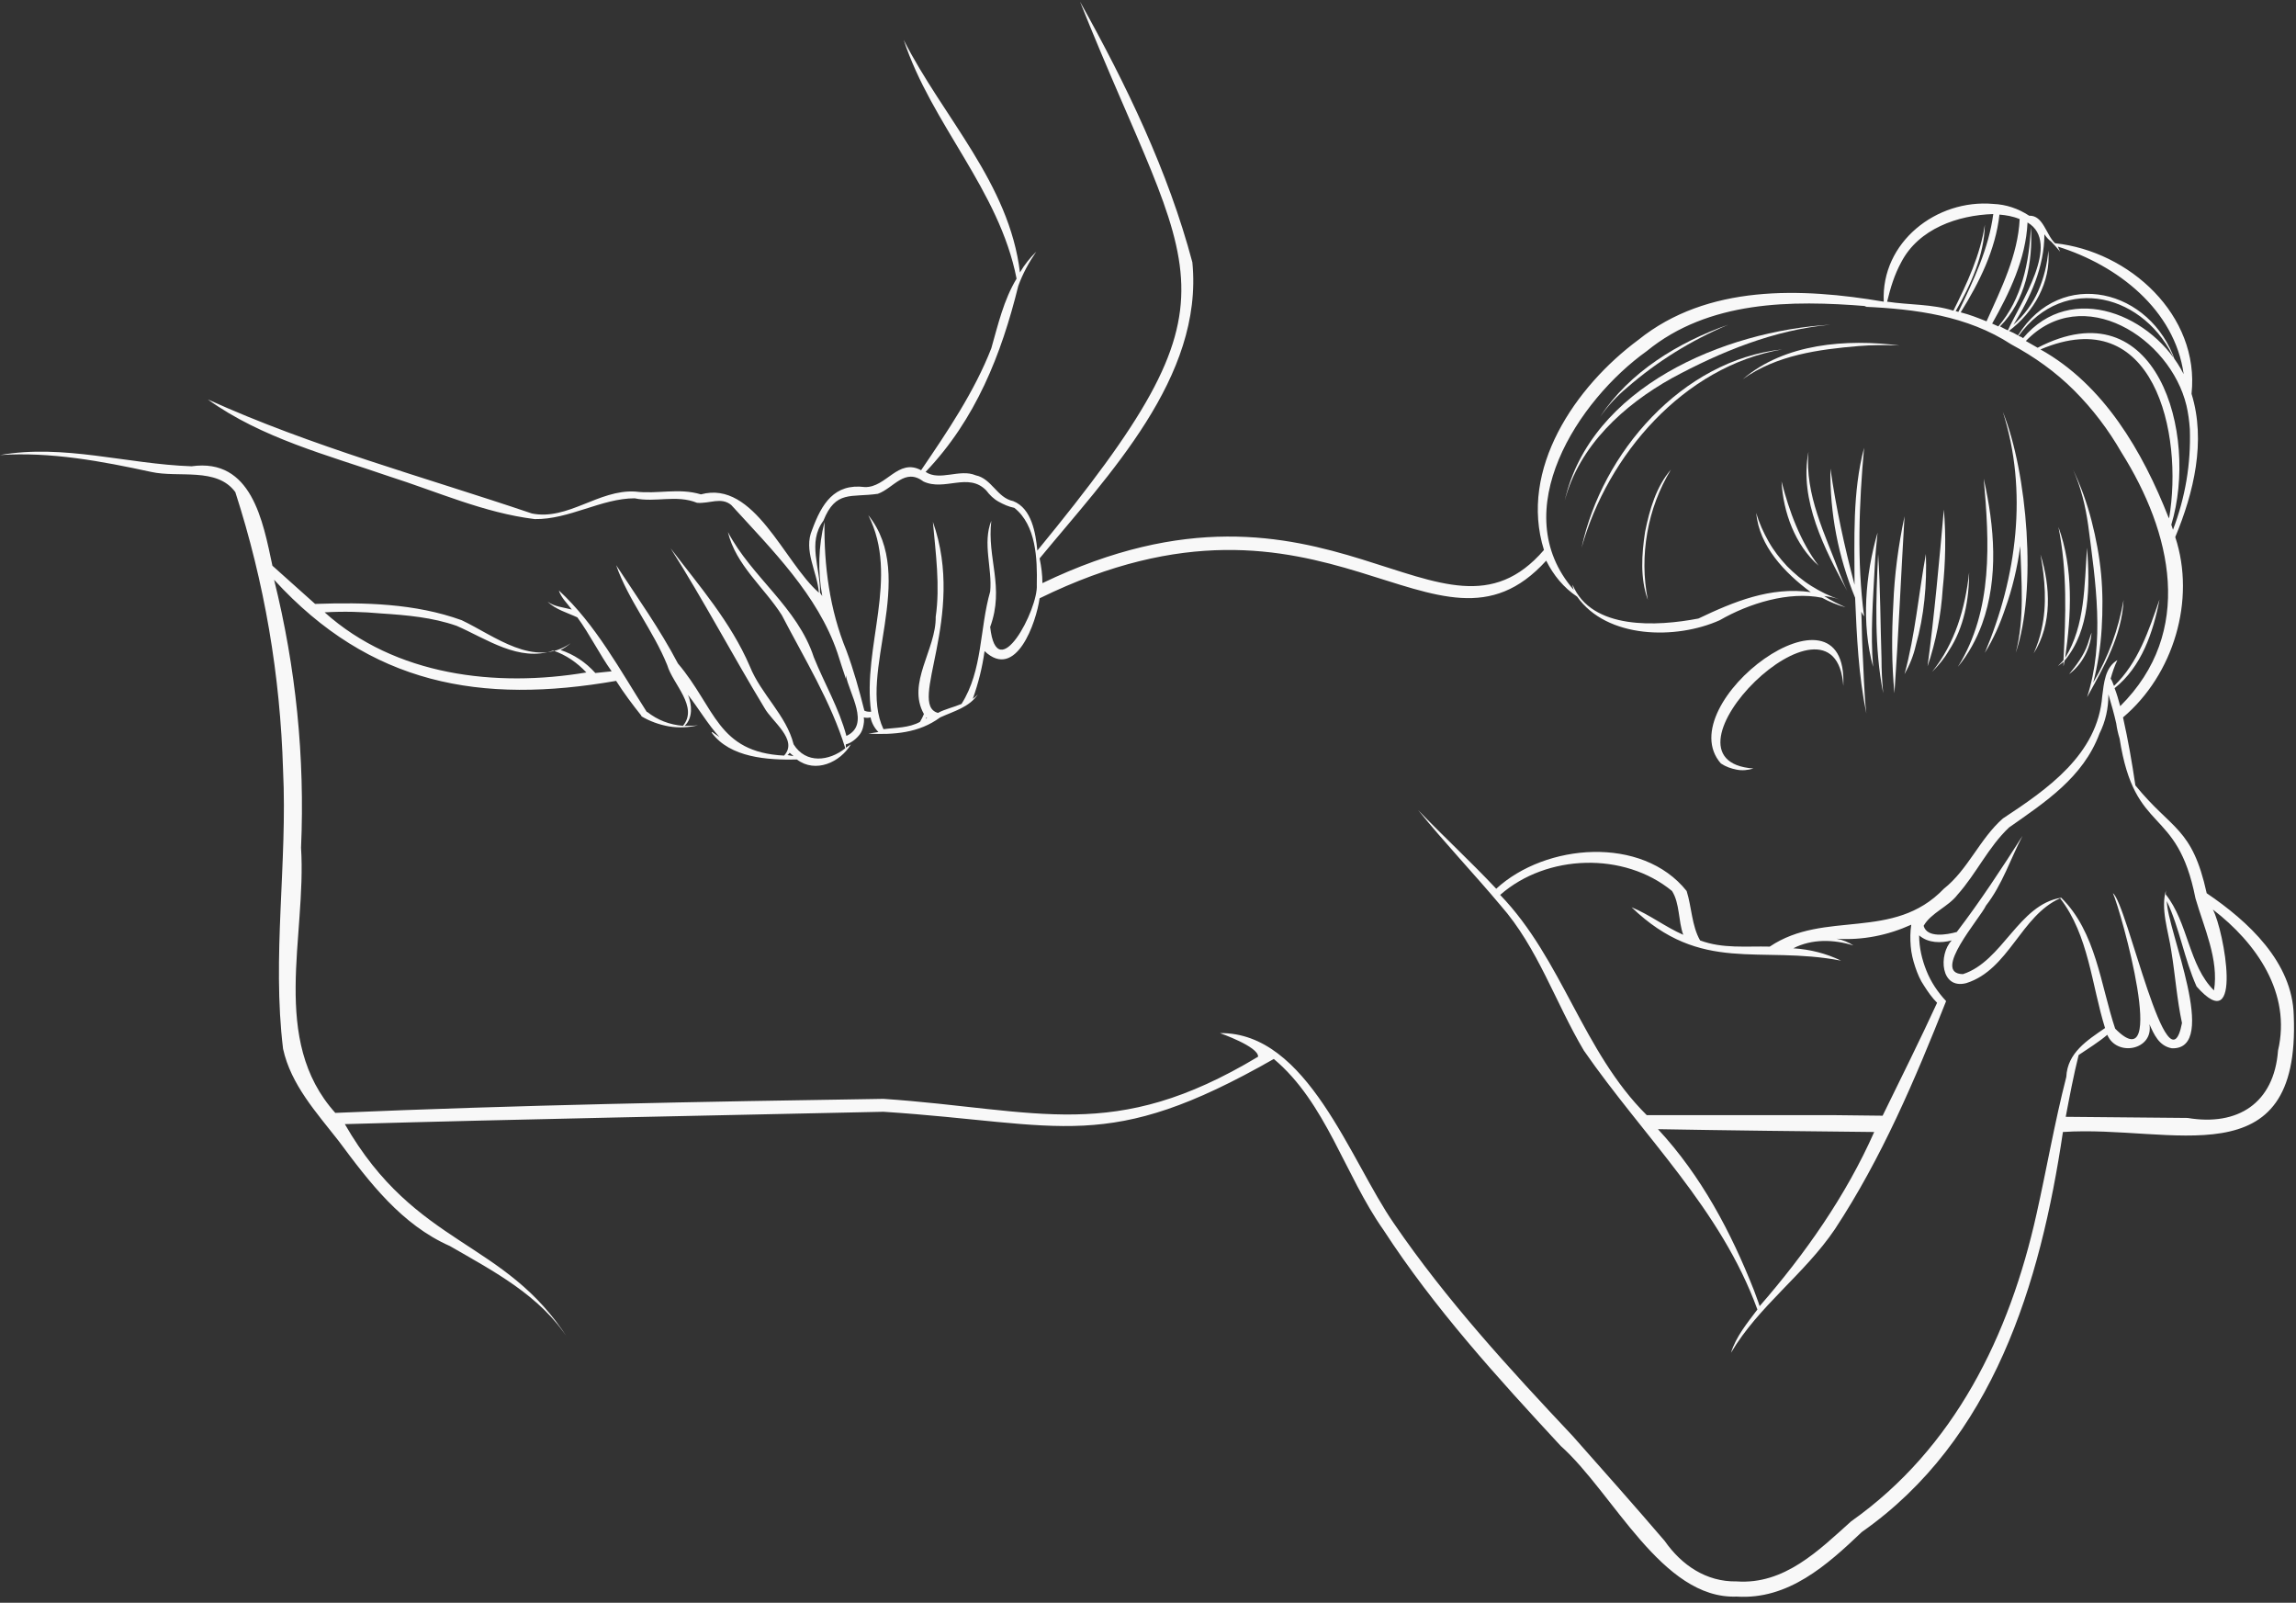 <?xml version="1.0" encoding="utf-8"?>
<!-- Generator: Adobe Illustrator 22.0.1, SVG Export Plug-In . SVG Version: 6.00 Build 0)  -->
<svg version="1.1" id="Layer_1" xmlns="http://www.w3.org/2000/svg" xmlns:xlink="http://www.w3.org/1999/xlink" x="0px" y="0px"
	 viewBox="0 0 408.8 285.3" style="enable-background:new 0 0 408.8 285.3;" xml:space="preserve">
<rect x="0" y="0" width="408.8" height="285.3" fill="#333333" stroke="none"/>
<style type="text/css">
	.st0{fill:#F8F8F8;}
	.st1{clip-path:url(#SVGID_2_);}
</style>
<path class="st0" d="M306.4,135.9c0.9,0.6,1.8,0.9,2.8,1.1c1,0.2,2,0.1,3-0.2c-19.2-1.4,14.6-35,16-14.7
	C329.1,101.4,297.1,125.3,306.4,135.9z"/>
<path class="st0" d="M331.6,115.3c-0.1-2.1-0.1-4.3-0.2-6.4c0.2,0.3,0.3,0.6,0.5,0.8c-1.3-9.7-0.9-20.1,0-30
	c-2.1,7.9-1.7,16.3-1.7,24.4c-1.8-6.8-3.3-13.7-4.3-20.7c-0.1,8,1.4,15.7,4.4,23c0.3,6.9,0.6,13.8,2,20.6
	C331.9,123.7,331.8,118.8,331.6,115.3z"/>
<path class="st0" d="M337.1,107.6c-0.3,5.3-0.3,10.5,0.2,15.8c0.7-10,1.2-21.5,1.8-31.5C338,97.1,337.3,102.3,337.1,107.6z"/>
<path class="st0" d="M345.9,104.8c0.5-4.7,0.6-9.4,0.2-14.1c-0.8,9-1.7,18.9-2.9,27.9C344.7,114.2,345.6,109.5,345.9,104.8z"/>
<path class="st0" d="M371.8,93.5c1.3,10,3,20.8-0.2,30.6c3-5.4,6.2-10.9,6.5-17.3c-0.9,5.2-2.7,10.1-5.4,14.7
	c0.8-3.1,1.3-6.3,1.5-9.6c0.2-3.2,0.2-6.5-0.1-9.7c-0.3-3.2-0.9-6.4-1.7-9.5c-0.8-3.1-1.9-6.2-3.3-9.1
	C370.5,86.7,371.3,90,371.8,93.5z"/>
<path class="st0" d="M367.4,117.5c-0.3,0.4-0.7,0.7-1,1.1c0.3-0.3,0.7-0.5,1-0.8c0,0.3,0,0.5,0,0.8c0.1-0.3,0.1-0.7,0.2-1
	c4.6-5.5,4.5-13.4,4-20.1c-0.5,6.6-0.3,13.8-3.9,19.6c1.1-7.7,1.5-15.9-1.2-23.3C368.1,101.7,367.8,109.7,367.4,117.5z"/>
<path class="st0" d="M363.5,112c-0.3,1.5-0.8,2.9-1.4,4.3c3.3-5.2,3-11.9,1.2-17.6C364.1,103,364.5,107.6,363.5,112z"/>
<path class="st0" d="M352.9,111.1c3-8.3,2.2-17.4,0.3-25.9c1,11.3,1.7,23.4-4.6,33.5C350.5,116.4,351.9,113.8,352.9,111.1z"/>
<path class="st0" d="M347,115.8c2.7-4.1,3.6-9.1,3.6-13.9c-0.7,6.4-2.5,12.6-6.6,17.7C345.2,118.4,346.2,117.2,347,115.8z"/>
<path class="st0" d="M341.1,114.9c1.5-5.3,2-10.8,1.8-16.3c-1.3,7.2-1.9,14.4-3.8,21.4C340,118.4,340.7,116.7,341.1,114.9z"/>
<path class="st0" d="M335,117.2c-0.2-6-0.2-12.6-0.6-18.6c-0.4,8.2-0.7,16.7,0.9,24.8C335.1,121.3,335,119.3,335,117.2z"/>
<path class="st0" d="M327.6,102.2c-2.6-7-6.3-14.2-5.6-21.8c-1.7,8.6,2.9,17.4,6.9,24.8C328.4,104.2,328,103.2,327.6,102.2z"/>
<path class="st0" d="M319.8,93.6c-1.1-2.6-1.9-5.2-2.6-7.9c0.3,5.5,2.4,11.3,6.6,15C322.2,98.6,320.9,96.2,319.8,93.6z"/>
<path class="st0" d="M333.8,100.8c0.1-2,0.3-4,0.5-6c-2.2,7.6-2.9,16.2-0.8,23.9C333,112.7,333.5,106.7,333.8,100.8z"/>
<path class="st0" d="M357,108.4c1.3-3.6,2.2-7.4,2.7-11.2c0.2,6.3,0.8,12.9-0.8,19c3.8-11.1,2.1-32-2.3-42.9
	c4.5,14.1,2.5,29.4-3.2,42.9C354.9,113.8,356.1,111.1,357,108.4z"/>
<path class="st0" d="M371.7,114.7c-0.7,2-2,3.7-3.3,5.3c1.2-0.9,2.1-2,2.8-3.3c0.7-1.3,1.1-2.7,1.2-4.1
	C372.1,113.4,371.9,114.1,371.7,114.7z"/>
<path class="st0" d="M297.7,67.3c8.7-4.7,18.2-8.6,28.2-9.5c-18.9,1.1-42.7,11.1-47.3,31.3C281.2,79.3,289.1,72.1,297.7,67.3z"/>
<path class="st0" d="M317.3,62.2c-17.8,1.9-32.1,18.4-35.7,35.3C286.2,81,299.8,65.2,317.3,62.2z"/>
<path class="st0" d="M330.9,61.6c2.4-0.2,4.8-0.2,7.3-0.1c-9.4-1.2-20.4-0.4-27.9,6C316.3,63.2,323.8,62.2,330.9,61.6z"/>
<path class="st0" d="M289.7,69c5.4-4.7,11.4-8.4,18-11.2c-8.8,3.1-17.6,8.4-22.8,16.4C286.3,72.2,287.9,70.5,289.7,69z"/>
<path class="st0" d="M292.9,94.7c-0.6,4-0.9,8.2,0.5,12.1c-0.8-4-0.8-8-0.1-12c0.7-4,2.1-7.7,4.2-11.2
	C294.9,86.6,293.7,90.7,292.9,94.7z"/>
<g>
	<defs>
		<rect id="SVGID_1_" width="408.8" height="285.3"/>
	</defs>
	<clipPath id="SVGID_2_">
		<use xlink:href="#SVGID_1_"  style="overflow:visible;"/>
	</clipPath>
	<g class="st1">
		<path class="st0" d="M408.4,180.8c-0.2-9.5-8.1-16.8-15.5-21.8h0c-2.6-11.8-6.2-11.2-12.7-19.2c-0.6-4.1-1.3-8.1-2.2-12.1
			c9-7.6,13-20.9,9.3-32.1c3.3-7.9,5.5-17.1,2.9-25.5c1.5-14-11.1-25.4-24.3-26.8v0c-1.6-1.5-2.1-5-4.6-4.9c-2-1.3-4.1-2-6.4-2.1
			c-10.1-0.9-20,6.8-19.5,17.4c-14.7-2.5-31.4-3.1-43.7,6.8c-11.2,8.3-21.3,23-16.8,37.4c-18.2,21.1-38.4-18.6-89.3,5.9
			c0-1.5-0.2-3-0.5-4.4c12.2-14.8,29.2-32.2,27.2-52.7c-4.3-16.2-11.8-31.7-20-46.4c20.1,50.4,30.5,51.3-7.6,97.7
			c-0.3-3.1-1-7.5-4.3-8.8c-2.9-0.6-3.8-4-6.7-4.6c-2.8-1.2-6.4,1.1-8.9-0.6c8.9-9.3,13.5-20.9,16.5-33.1c0.8-2.2,1.9-4.2,3.2-6.1
			c-1.1,1.1-2.1,2.3-2.9,3.7c-1.9-15.9-13.7-27.6-20.7-41.4c5,15.1,17,26.7,20.1,42.5c-2.3,3.8-3.3,8.2-4.5,12.4
			c-3,7.7-7.8,14.8-12.5,21.7c-4.1-2.2-6.2,3.1-10,3c-5.5-0.7-7.7,3-9.4,7.6c-1.6,3.7,0.9,7.4,1.2,11.2c-6.2-5.4-11.5-20.1-21-17.5
			c-4-1.2-7.7,0-11.7-0.5c-6.5-0.4-12,5.2-18.4,3.9c-19.2-6.5-39.2-11.9-57.7-20.3c9.6,6.9,21.3,9.9,32.3,13.7
			c8.5,2.7,16.9,6.5,25.9,7.6c6.1,0.1,11.9-3.7,17.8-3.7c3.7,0.8,7.4-0.7,11.1,0.8c2.2,0.2,4.3-1.1,6.1,0.4
			c7.2,7.9,15.4,16,18.9,26.3c0.5,1.6,1,3.1,1.5,4.6c0-0.2,0-0.4,0-0.6c0.6,3.3,4.4,8.8,0.1,10.8c-1.3-4.9-3.9-9.3-5.8-14h0
			c-2.9-8.9-11.1-14.3-15.3-22.3c1.4,5.9,6.5,9.9,9.6,14.8c4,7.7,8.8,15.5,11.3,23.7c-2.9,2.3-7,2.8-9.2-0.7
			c-1.3-5.2-5.8-8.9-7.8-13.9c-3.4-7.9-9-14.3-14.1-21c5.9,9.3,11,19,16.7,28.4c1.3,2.4,6.1,5.7,3.5,8.5
			c-11.9-0.6-12.2-8.5-18.9-16.4h0c-3.2-6.1-7.2-11.7-11-17.5c2.2,6.3,6.6,11.6,9.1,17.8c1,3.4,5.6,7.4,2.8,10.8
			c-2.4-0.2-4.5-1-6.4-2.5l0,0.1c-4.8-7.5-9.1-15.6-15.7-21.7c0.4,1.3,1.5,2.3,2.3,3.4c-1.5-0.4-3.1-0.5-4.3-1.4
			c1.4,1.4,3.6,2,5.3,2.8c2.2,3,3.9,6.5,6.1,9.6c-0.9,0.1-2.1,0.2-2.9,0.3c-1.7-1.9-3.8-3.3-6.2-4.1c0.6-0.3,1.2-0.7,1.8-1.2
			c-6.5,4.5-13.5-1.3-19.4-4.1c-8.3-3-17.3-3.2-26.1-2.9c-2.5-2.2-5-4.5-7.6-6.8c-1.7-8-3.7-19.2-14.4-17.7C22.5,82.6,11.4,79,0,81
			c9.1-0.6,18.1,1.1,26.9,3c4.9,1.1,11.7-0.9,15,3.6c5.2,16.1,8,32.6,8.5,49.5c0.8,16.5-2,33.2,0,49.6c1.4,6.4,6,11.4,9.9,16.4
			c5.5,7.4,11.2,14.9,19.8,18.7c7.8,4.5,16.1,8.8,21.1,16.6c-11.3-17.9-27.1-16.2-39.8-38.3c31.9-0.9,64-1.5,95.9-2.2
			c32.1,2.1,39.7,7.6,69.5-9.4c9.3,7.8,12.6,20.6,19.5,30.4c9.1,14,20.3,26.3,31.6,38.5c9.4,8.4,18,27.3,31.3,26.8
			c9.2,0.6,16.1-5.6,22.3-11.5c23.4-16.4,31.8-44.2,35.8-71.2C386.7,200.2,409.6,210.2,408.4,180.8z M377.4,131.5
			c2.7,17.4,10.2,11.7,13.5,28.4h0c1.5,5.2,4.2,10.9,3.3,16.4c-4.5-4.4-4.6-12.1-8.6-17.1c0-0.3,0-0.6,0.1-0.9
			c-1.1,3.4,0.4,7.5,0.9,11c0.7,4.3,1,8.6,1.9,12.8c-2.5,13.1-9.8-21.4-12.3-23.1c1.4,3,10,33.8,0.4,24.1
			c-2.6-7.8-3.4-17.2-9.6-23.3c-7.6,1.2-10.4,11.3-17.5,13.6c-5.7-0.1,3.1-10,4.1-12.2c2.9-3.7,4.4-8.4,6.5-12.4
			c-3.7,5.8-7.5,11.6-11.7,17.1c-1.8,0.5-5.3,1.1-5.9-1.1c1.3-2.3,4.4-3.4,6-5.5c3.4-3.8,5.5-8.5,9.2-12c6.4-4.5,13.2-8.9,16.1-16.7
			h0c1.1-2.2,1.6-4.5,1.6-7c0.5,1.7,1,3.4,1.4,5.2C376.9,129.6,377.1,130.5,377.4,131.5z M312.3,229.7c-4.1-10.4-9.4-20.4-17.1-28.7
			c11,0.2,27.7,0.4,38.5,0.5c-5,11.3-12.3,21.7-20.4,31C313,231.5,312.6,230.6,312.3,229.7z M326.3,198.5c-7.6,0-25.4,0-33.1,0
			c-11.4-11.3-15-27.7-26.1-39.2c8.3-7.3,22.1-7.7,30.6-0.7c1.4,2.2,1.1,5.3,2,7.8c-3.2-1.4-6-3.6-9.2-4.9
			c12.5,12,22.7,6.7,37.3,9.5c-2.7-1.3-5.5-2-8.5-2.2c3.3-1.7,7.2-1.6,10.7-0.5c-0.9-0.6-1.9-1-3-1.2c4.6,0.3,9.1-0.6,13.3-2.5
			c-0.2,1.3-0.2,2.5-0.1,3.8c0.1,1.3,0.4,2.5,0.8,3.7c0.4,1.2,0.9,2.4,1.6,3.4c0.7,1.1,1.4,2.1,2.3,3c-2.7,5.9-6.8,14.2-9.7,20.1
			L326.3,198.5z M386.1,92.1c-4.6-11.7-11.5-23.6-22.8-29.9c20.2-8.6,25.5,14.9,22.9,30.1C386.2,92.2,386.2,92.2,386.1,92.1
			L386.1,92.1z M389.9,76.4c0.2,6.2-0.8,12.1-3,17.9c-0.1-0.3-0.2-0.6-0.3-0.9c4.9-16.2-2.6-42.5-23.8-31.5
			c-0.7-0.4-1.4-0.8-2.1-1.2c10.1-10.5,25.7-0.6,28.6,11.5C389.6,73.5,389.8,74.9,389.9,76.4L389.9,76.4z M365.2,43
			c0.6,0.6,1.1,1.2,1.6,1.8c-0.1-0.3-0.3-0.6-0.4-0.9c10.6,3.3,20.8,11.2,22.4,22.7c-5.3-10.5-20-16.7-28.6-6.4
			c-0.2-0.2-0.5-0.3-0.8-0.4c8.2-11.3,22.7-7.4,27.9,4.5c-4.3-12.8-20.3-16.9-28-4.6c-0.5-0.3-1.1-0.6-1.6-0.8
			c4.4-3.3,7.5-8.7,7-14.3c-0.2,2.5-0.8,4.9-1.8,7.2s-2.5,4.3-4.4,6c3-4.8,5.5-10.3,5.5-16.1C364.4,42.3,364.8,42.7,365.2,43
			L365.2,43z M361.6,40.4c-0.3,6.3-1.6,12.8-5.8,17.7c-0.4-0.2-0.7-0.3-1.1-0.5c3.1-5.5,6-11.5,6.3-18c6.1,3.6-1.4,14.5-3.5,19.2
			c-0.5-0.2-1-0.5-1.4-0.7C360.6,53.6,362,46.7,361.6,40.4z M359.6,39c-0.3,6.4-3.3,12.4-5.9,18.2c-1.5-0.6-3-1.2-4.6-1.6
			c3.3-5.3,6.2-11.1,6.9-17.4C357.2,38.3,358.4,38.5,359.6,39L359.6,39z M338.5,46.7c3.1-6,10.1-8.4,16.4-8.6
			c-0.8,6.1-3.5,11.8-6.2,17.4c-0.2,0-0.3-0.1-0.5-0.1c2.7-4.7,5.1-10,5.2-15.4c-0.8,5.4-3.2,10.5-5.6,15.3c-3.8-1.2-7.9-1-11.8-1.6
			C336.6,51.2,337.3,48.9,338.5,46.7z M150.7,115.8c-3-7.3-4-15.1-3.9-22.9c-1.1,4.4-1.2,8.8-0.4,13.2c-0.1-0.2-0.3-0.4-0.4-0.6
			c0,0,0,0,0,0c0.1-4.4-2.3-8.9,0.6-12.8c2.2-5.5,4.9-4.1,9.7-4.8c2.8-1,4.8-4.7,8.1-2.2c3.8,1.8,8-1.7,11.2,1.6
			c0.6,0.8,1.3,1.5,2.2,2c0.9,0.5,1.8,0.9,2.8,1.1c3.9,3.1,4.1,9.1,4,13.7c0.3,4.3-7.1,18.4-8.3,7.5c2.6-7.1-0.6-12.2,0.2-18.9
			c-1.6,4,0.2,8.5-0.2,12.6c-1.9,6.6-1.3,14-5.1,20c-1.4,0.6-2.9,0.9-4.2,1.6c-5.5-1.5,5.1-17.1-0.9-34c0.5,5.6,1.3,11.4,0.5,16.9
			c0.1,5.8-5.2,11.8-2.1,17.3c-0.2,0.5-0.4,0.9-0.7,1.4c-2,1.1-4.3,1-6.5,1.3c-4.7-9.9,6.2-27-2.7-38.1c5.6,11.1-1.1,23.4,0.5,35
			c-0.4,0-0.8,0-1.2-0.2C153,122.9,152,119.3,150.7,115.8z M164.9,127.7c0,0,0.1,0.1,0.2,0.1c-0.1,0-0.2,0.1-0.3,0.2
			C164.9,127.9,164.9,127.8,164.9,127.7z M140.6,134c0.2,0.2,0.5,0.4,0.7,0.6c-0.4-0.1-0.7-0.1-1.1-0.2
			C140.4,134.3,140.5,134.1,140.6,134z M67.9,109.2c4.6,0.3,9.1,0.7,13.4,2.2c5.3,2.3,11.1,6.5,17.2,4.4c2.3,0.8,4.2,2.1,5.9,3.9
			c-16.1,2.7-34,0.6-46.6-10.7C61.2,108.8,64.6,108.9,67.9,109.2z M362.6,216.1c-4.8,21.6-14.6,41.7-33,54.7
			c-5.8,5.2-11.9,11.3-20.4,10.7c-5.4,0.1-9.8-2.9-12.8-7.2c-5.4-6.3-10.9-12.5-16.4-18.7c-11.3-12-22.5-24.2-31.8-37.8
			c-7.8-11.2-15.4-34.1-31-33.9c0,0,6.9,2.4,6.8,4.2c-25.8,15.5-39,9.4-66.7,7.5c-32.4,0.5-65.2,1.1-97.6,2.5
			c-11.7-13-5.1-31.4-6.1-47.2c0.7-16.1-0.9-32-4.8-47.7c17.1,18.7,36.8,22.2,60.9,18c1.4,2.2,2.9,4.2,4.5,6.2l0,0.1
			c1.5,0.9,3.2,1.5,4.9,1.8c1.8,0.3,3.5,0.2,5.2-0.2c-0.8,0.1-1.6,0.1-2.4,0.1c1.5-1.4,1.3-3.8,0.6-5.5c1.9,2.4,3.5,5.2,5.6,7.5
			c-0.4-0.3-0.9-0.6-1.3-0.9l-0.1,0.1c3.3,4.5,10,4.9,15.2,4.8l0,0c3.3,2.5,7.7,0.5,9.6-2.7c-0.3,0.2-0.6,0.4-0.9,0.6
			c0-0.2,0-0.4,0-0.6c0.5-0.1,1-0.4,1.4-0.7c0.4-0.3,0.8-0.7,1.1-1.1c0.3-0.4,0.5-0.9,0.6-1.4s0.2-1,0.1-1.6c0.4,0.1,0.8,0.1,1.2,0
			c0.2,1,0.7,1.9,1.4,2.6c-0.6,0.1-1.2,0.2-1.8,0.3c4.6,0.2,9-0.1,12.8-2.9c2.4-1.1,5.2-1.8,6.7-4.1c-0.3,0.3-0.6,0.6-0.9,0.8
			c1-2.8,1.7-5.6,2.1-8.5c5.6,5.3,9.2-5.1,9.8-9.4c51.2-25.1,70.6,14.9,90.2-6.7c1.3,2.6,3.1,4.8,5.5,6.4c5.3,7.5,17.6,7.7,25.4,4.2
			c5.2-3,12.3-5.2,18.2-4c1.3,0.7,2.7,1.3,4.2,1.7c-1.3-0.6-2.6-1.2-3.8-2c0.9,0.1,1.9,0.3,2.7,0.6c-1.8-0.6-3.4-1.4-5-2.4
			c-1.6-1-3-2.2-4.3-3.5c-1.3-1.4-2.4-2.8-3.3-4.4c-0.9-1.6-1.7-3.3-2.2-5.1c0.5,5.9,5.1,10.7,9.7,14.1c-7.2-1-13.7,1.7-20,4.7
			c-7.3,1.4-19,2.1-22.4-6c0,0.3,0.1,0.6,0.2,0.9C268,91,281,71.2,293.2,62.5c11-9,25.7-9.1,39.2-8c-0.2,0-0.3,0.1-0.5,0.1
			c9.1,0.4,18.4,1.6,26.2,6.7c4.1,2.2,7.9,4.9,11.2,8.2c3.3,3.3,6.1,7,8.4,11c9,14.3,13.1,32-0.2,45.2c-0.3-1.1-0.6-2.2-1-3.2
			c4.8-3.8,6.9-10,8-15.8c-1.9,5.5-3.8,11.3-8.1,15.4c-0.2-0.4-0.3-0.9-0.6-1.3c0.3-1.1,0.7-2.3,1.2-3.3c-2.2,1.3-2.4,4.1-2.7,6.4
			c-0.8,10.4-9.8,16.6-17.7,21.8c-4.1,3.6-6.2,9.1-10.5,12.5c-9,9.4-21.2,3.7-31,10.3c-4.2-0.1-8.4,0.4-12.4-1.1
			c-1.5-2.6-1.5-6-2.4-8.8c-7.9-9.9-25.1-8.5-33.9-0.4c-4.5-4.8-9.4-9.3-13.9-14c4.5,5.6,10.1,11.5,14.7,17
			c6.6,7.5,9.7,17.2,14.8,25.8c10.6,15.3,24.4,28.2,30.9,46.1c-1.8,2.4-3.8,4.8-4.7,7.7c4.9-8.3,13.1-14,18.5-22
			c8.3-12.6,14.3-26.7,19.8-40.6c-1.5-1.6-2.7-3.4-3.5-5.4c-0.8-2-1.3-4.1-1.3-6.3c1.6,1.4,3.9,1.4,5.8,0.9c-2.4,2.5-2,8.8,2.6,7.6
			c7.6-2.4,9.7-12,16.7-15.1c5.1,6.6,5.6,15.4,8,23.1c-3.2,2.2-6.7,4.4-6.9,8.7C365.8,199.9,364.4,208.1,362.6,216.1z M405.6,187
			c-0.7,9.4-7.2,13.5-16.1,12l-21.7-0.2c0.7-3.7,1.4-7.4,2.3-11c1.5-1,3.7-2.4,5.1-3.6c1.7,4,8.3,2.7,7.5-1.9c0.8,1.8,1.7,3.9,4,4.3
			c8.6,0.3-0.9-21.2-0.9-26.2c2.3,4.9,3.1,10.3,5.3,15.2c8.4,9.5,4.9-10,2.9-13.7C401.8,167.9,408,176.8,405.6,187z"/>
	</g>
</g>
</svg>
